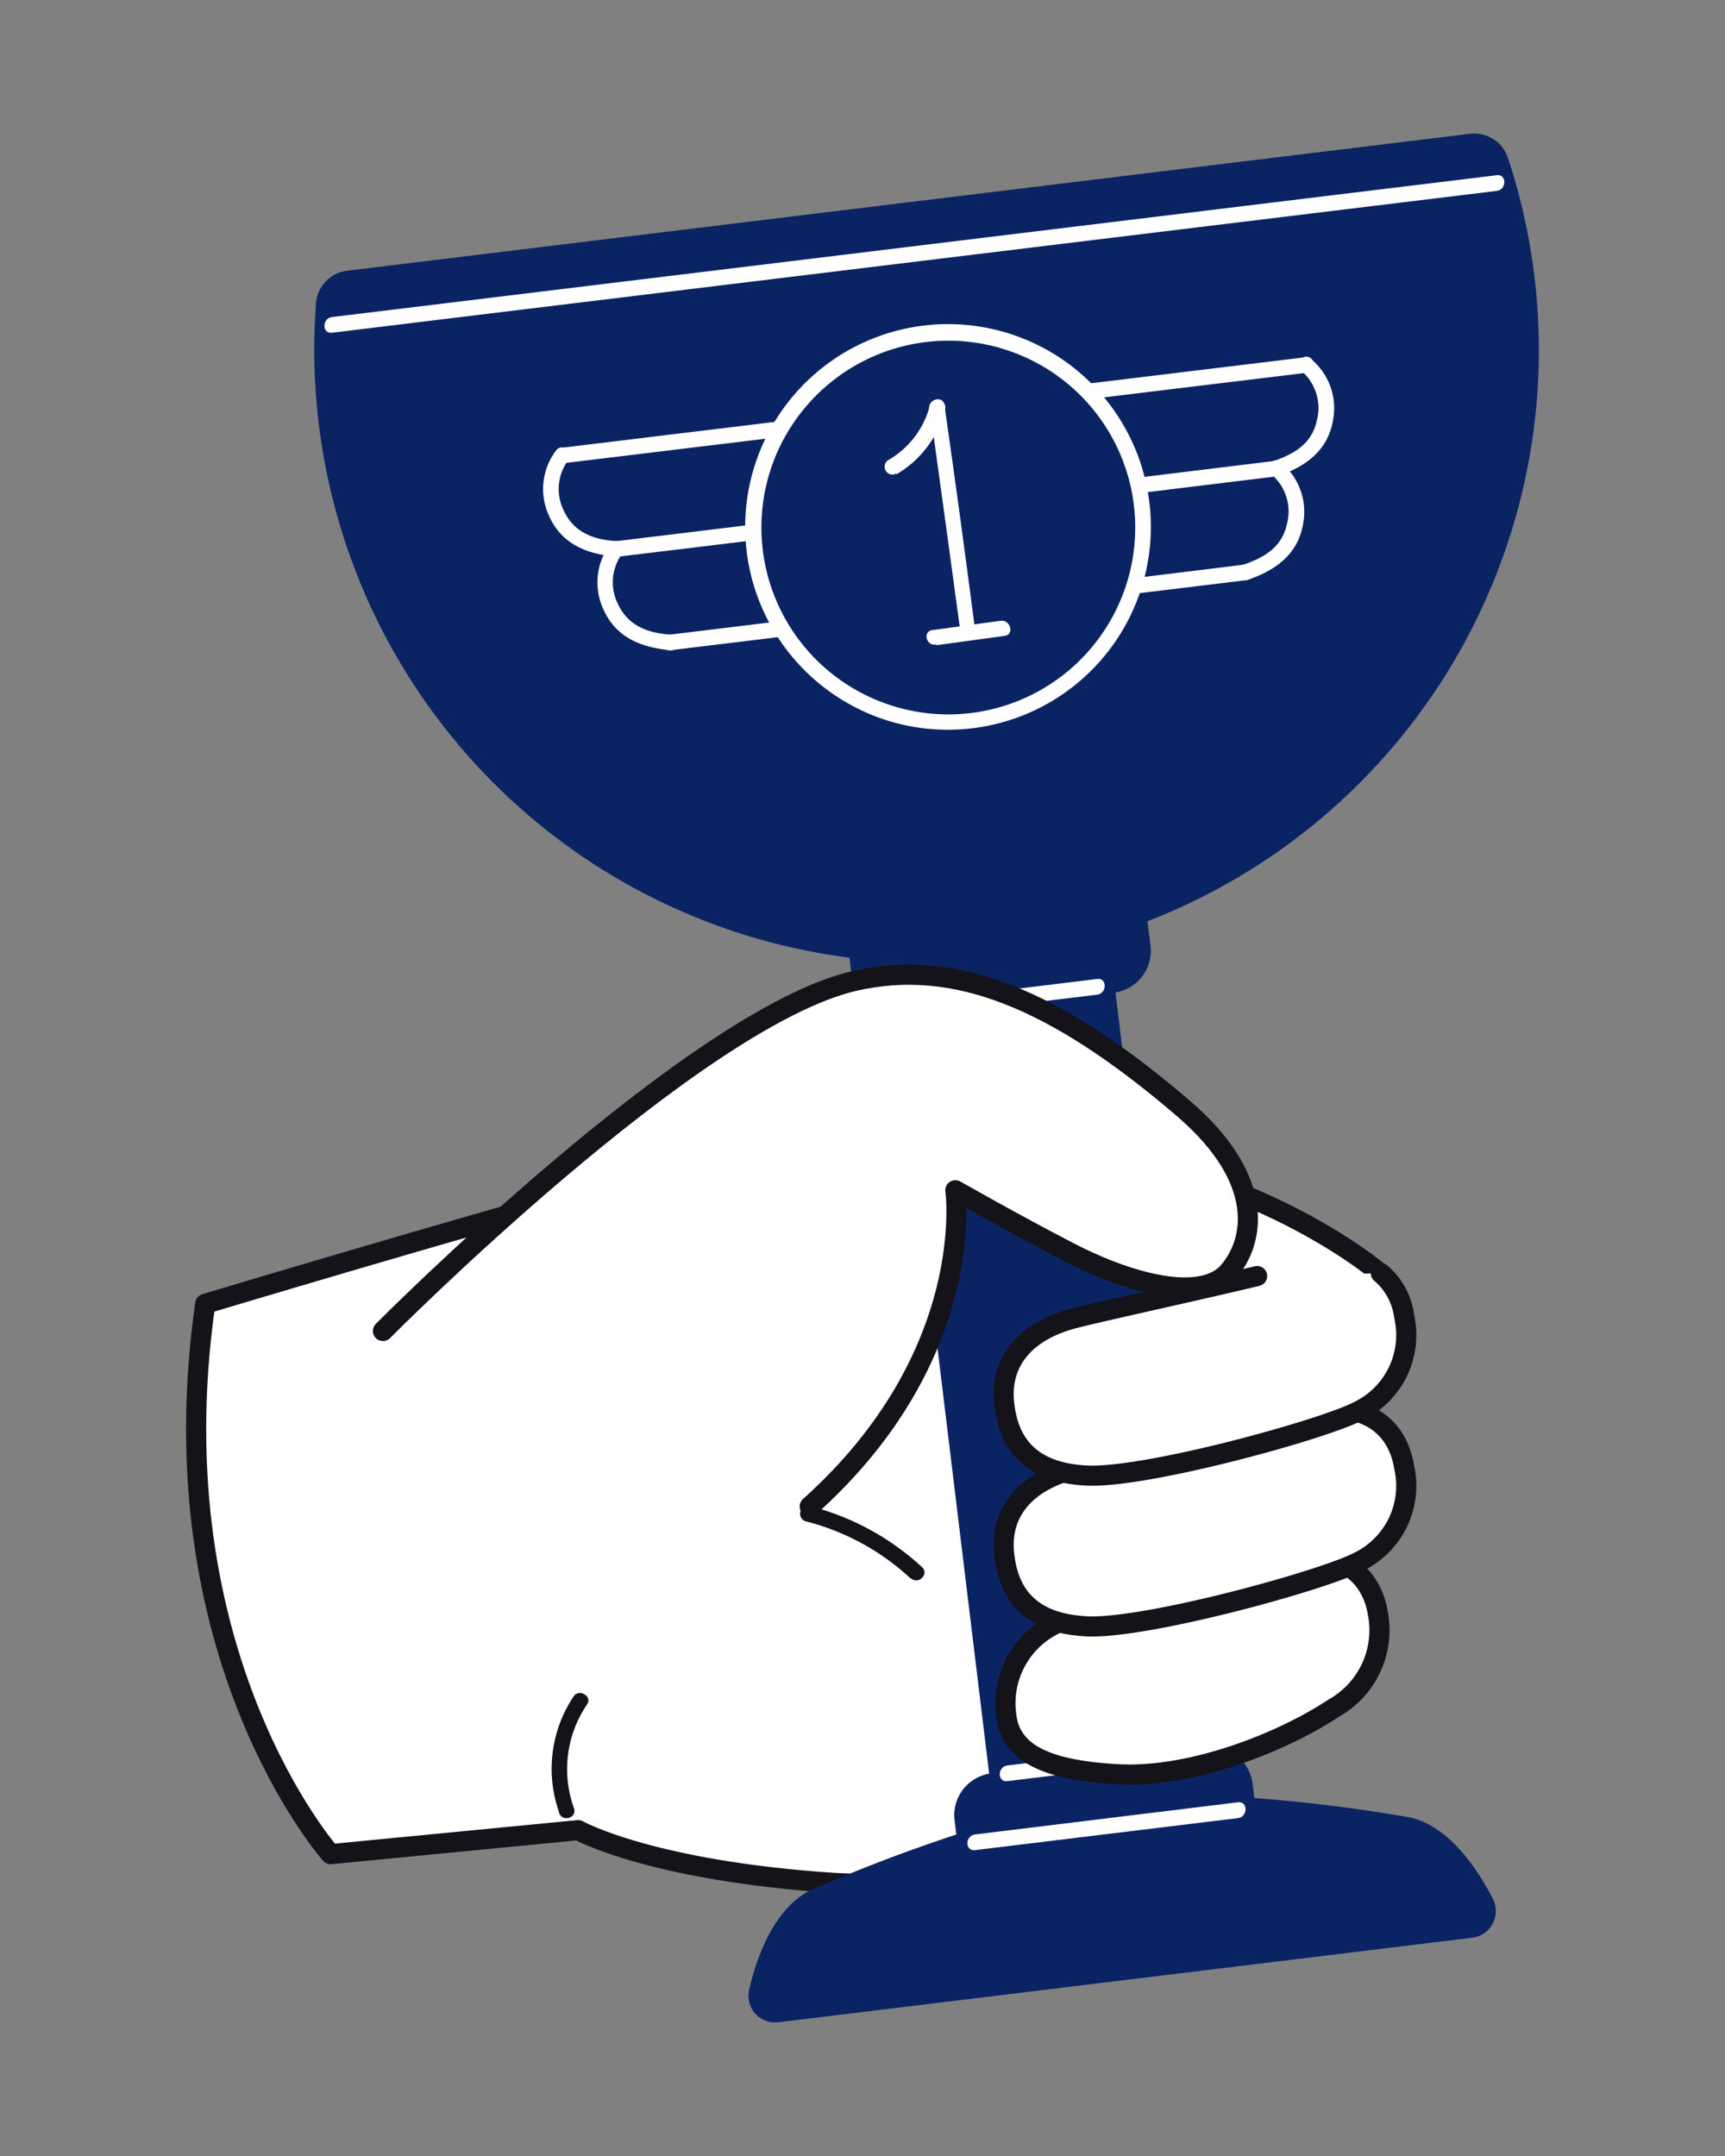 <?xml version="1.0" encoding="UTF-8"?> <svg xmlns="http://www.w3.org/2000/svg" id="Layer_4" data-name="Layer 4" viewBox="0 0 120 150"><rect x="0" y="0" width="120" height="150" fill="#808080" stroke="none"/> <defs> <style>.cls-1,.cls-3{fill:#fff;}.cls-1{stroke:#131319;}.cls-1,.cls-2{stroke-linecap:round;stroke-linejoin:round;stroke-width:1.4px;}.cls-2{fill:#0a2463;stroke:#0a2463;}.cls-4{fill:#131319;}</style> </defs> <path class="cls-1" d="M83,121.9S70.15,131.81,58,131c-12.78-.85-17.78-3.67-17.78-3.67L23,129s-12.24-13.81-8.72-38.29c0,0,18.11-5.44,28.47-8.24,6.43-1.74,15.37-2.32,24.12-2.72,18-.84,29.19,8.88,29.19,8.88Z"></path> <path class="cls-2" d="M52.8,138.57c.46-2,1.55-5.19,3.81-6.39a113.46,113.46,0,0,1,10.68-4.06l-.19-1.56A2.23,2.23,0,0,1,69,124.08l.59-.07L63.05,70.13l-.58.08A2.22,2.22,0,0,1,60,68.27l-.69-5.63,2.79-.34L61.94,61l13.77-1.68.15,1.28,2.79-.34.69,5.63a2.23,2.23,0,0,1-1.94,2.48l-.58.07,6.56,53.87.58-.07a2.23,2.23,0,0,1,2.48,1.94l.19,1.57A111.15,111.15,0,0,1,98,127.14c2.48.62,4.3,3.48,5.23,5.29a1.17,1.17,0,0,1-.9,1.69L54.08,140A1.16,1.16,0,0,1,52.8,138.57Z"></path> <path class="cls-2" d="M22.87,29.4A41.92,41.92,0,0,0,59.72,66l19.33-2.36a41.91,41.91,0,0,0,25.2-52.39A1.77,1.77,0,0,0,102.36,10L24.23,19.53a1.77,1.77,0,0,0-1.55,1.62A42.31,42.31,0,0,0,22.87,29.4Z"></path> <path class="cls-3" d="M80.39,122.66l-10.32,1.26c-.7.08-.69-1,0-1.09l10.32-1.26c.7-.09.69,1,0,1.09Z"></path> <path class="cls-3" d="M76.35,69.2,66,70.46c-.69.08-.69-1,0-1.09l10.33-1.26c.69-.09.69,1,0,1.09Z"></path> <path class="cls-3" d="M86.13,126.49l-18.31,2.23c-.7.08-.69-1,0-1.09l18.31-2.24c.69-.08.69,1,0,1.1Z"></path> <path class="cls-3" d="M90.85,25.94l-15,1.82c-.7.09-.69-1,0-1.09l15-1.82c.7-.09.69,1,0,1.09Z"></path> <path class="cls-3" d="M104.13,13.28,34.41,21.77,23.09,23.15c-.7.08-.69-1,0-1.09L92.8,13.57l11.33-1.38c.69-.09.69,1,0,1.09Z"></path> <path class="cls-3" d="M88.74,33.15l-9.08,1.11c-.69.09-.69-1,0-1.09l9.08-1.11c.7-.08.69,1,0,1.09Z"></path> <path class="cls-3" d="M86.66,40.37l-7.49.91c-.69.08-.69-1,0-1.09l7.49-.92c.7-.08.69,1,0,1.1Z"></path> <path class="cls-3" d="M91.13,24.92a4.44,4.44,0,0,1,1.62,4.21c-.34,2.2-1.88,3.31-3.86,4-.67.24-1-.82-.29-1.05,1.44-.5,2.65-1.21,3-2.8a3.42,3.42,0,0,0-1-3.42c-.55-.42,0-1.36.55-.94Z"></path> <path class="cls-3" d="M89.05,32.13a4.44,4.44,0,0,1,1.62,4.21c-.34,2.2-1.88,3.31-3.86,4-.67.23-1-.83-.29-1.06,1.45-.5,2.65-1.21,3-2.8a3.38,3.38,0,0,0-1-3.41c-.55-.43,0-1.37.55-.95Z"></path> <path class="cls-3" d="M39.09,31.15l15-1.82c.69-.08.69,1,0,1.09l-15,1.82c-.69.09-.69-1,0-1.09Z"></path> <path class="cls-3" d="M42.88,37.65,52,36.54c.69-.08.69,1,0,1.1l-9.08,1.1c-.7.09-.69-1,0-1.09Z"></path> <path class="cls-3" d="M46.62,44.15l7.49-.91c.7-.09.69,1,0,1.09l-7.49.91c-.69.09-.69-1,0-1.09Z"></path> <path class="cls-3" d="M39.48,32.08a3.38,3.38,0,0,0-.25,3.47c.71,1.51,2.08,2,3.65,2.1.69.07.69,1.16,0,1.09-2.13-.2-3.9-.92-4.75-3a4.42,4.42,0,0,1,.58-4.43c.44-.54,1.21.23.77.77Z"></path> <path class="cls-3" d="M43.23,38.59A3.38,3.38,0,0,0,43,42.05c.72,1.51,2.09,2,3.65,2.1.7.07.7,1.16,0,1.09-2.12-.2-3.89-.92-4.74-3a4.42,4.42,0,0,1,.58-4.43c.44-.54,1.21.24.77.78Z"></path> <path class="cls-3" d="M59,48.94h0a14.11,14.11,0,1,1,6.94,1.83A14,14,0,0,1,59,48.94ZM54.67,30.27A13,13,0,0,0,59.54,48h0a13,13,0,1,0-4.87-17.72Z"></path> <path class="cls-3" d="M62.36,33a7.28,7.28,0,0,0,3.39-4.52.55.55,0,0,0-1.06-.29A6.14,6.14,0,0,1,61.81,32a.54.54,0,0,0,.55.94Z"></path> <path class="cls-3" d="M64.69,28.45q1.07,7.75,2.12,15.49c.09.69,1.15.41,1-.28q-1-7.74-2.11-15.48c-.1-.7-1.15-.41-1.06.27Z"></path> <path class="cls-3" d="M65.13,44.89l4.76-.65c.69-.09.41-1.14-.28-1.05l-4.76.65c-.69.09-.41,1.15.28,1Z"></path> <path class="cls-1" d="M95.86,112.29a6.22,6.22,0,0,1-3.06,6.54c-3.46,2.3-9.81,4.9-15.06,4.61-4.94-.28-7.51-1.45-7.75-4.21a6.09,6.09,0,0,1,4.66-6.67c3.57-.89,12.57-3.66,14.75-4.12C92.52,107.77,95.31,108.94,95.86,112.29Z"></path> <path class="cls-1" d="M97.68,102.07a5.87,5.87,0,0,1-3.07,6.54c-2.34,1.29-14.88,4.74-19,4.54s-5.53-2.42-5.77-5.18,1.49-4.92,5-5.79,14.18-3.5,16.36-4C94.34,97.55,97.13,98.72,97.68,102.07Z"></path> <path class="cls-1" d="M96.06,88.58a4.72,4.72,0,0,1,1.62,3,5.87,5.87,0,0,1-3.07,6.54c-2.34,1.29-14.88,4.74-19,4.54s-5.53-2.42-5.77-5.18,1.49-4.92,5-5.79c2-.51,8.85-2,12.61-2.91"></path> <path class="cls-1" d="M26.64,92.6S48.27,70.79,59.47,68.24c6.89-1.56,13.82,1.12,22.88,8.9,5.8,5,4.89,9.29,3.11,11.34s-6.52,1-11.07-1.35c-3.68-1.9-7.93-4.32-7.93-4.32s1.62,11.47-10.13,22"></path> <path class="cls-4" d="M63.37,109.84a16.78,16.78,0,0,0-7.33-4,.55.55,0,0,1,.29-1.06,18.12,18.12,0,0,1,7.81,4.25c.52.48-.25,1.25-.77.77Z"></path> <path class="cls-4" d="M38.9,126.1a9.06,9.06,0,0,1,1-8.07c.38-.58,1.33,0,.94.55a8,8,0,0,0-.91,7.23c.23.67-.82,1-1.05.29Z"></path> </svg> 